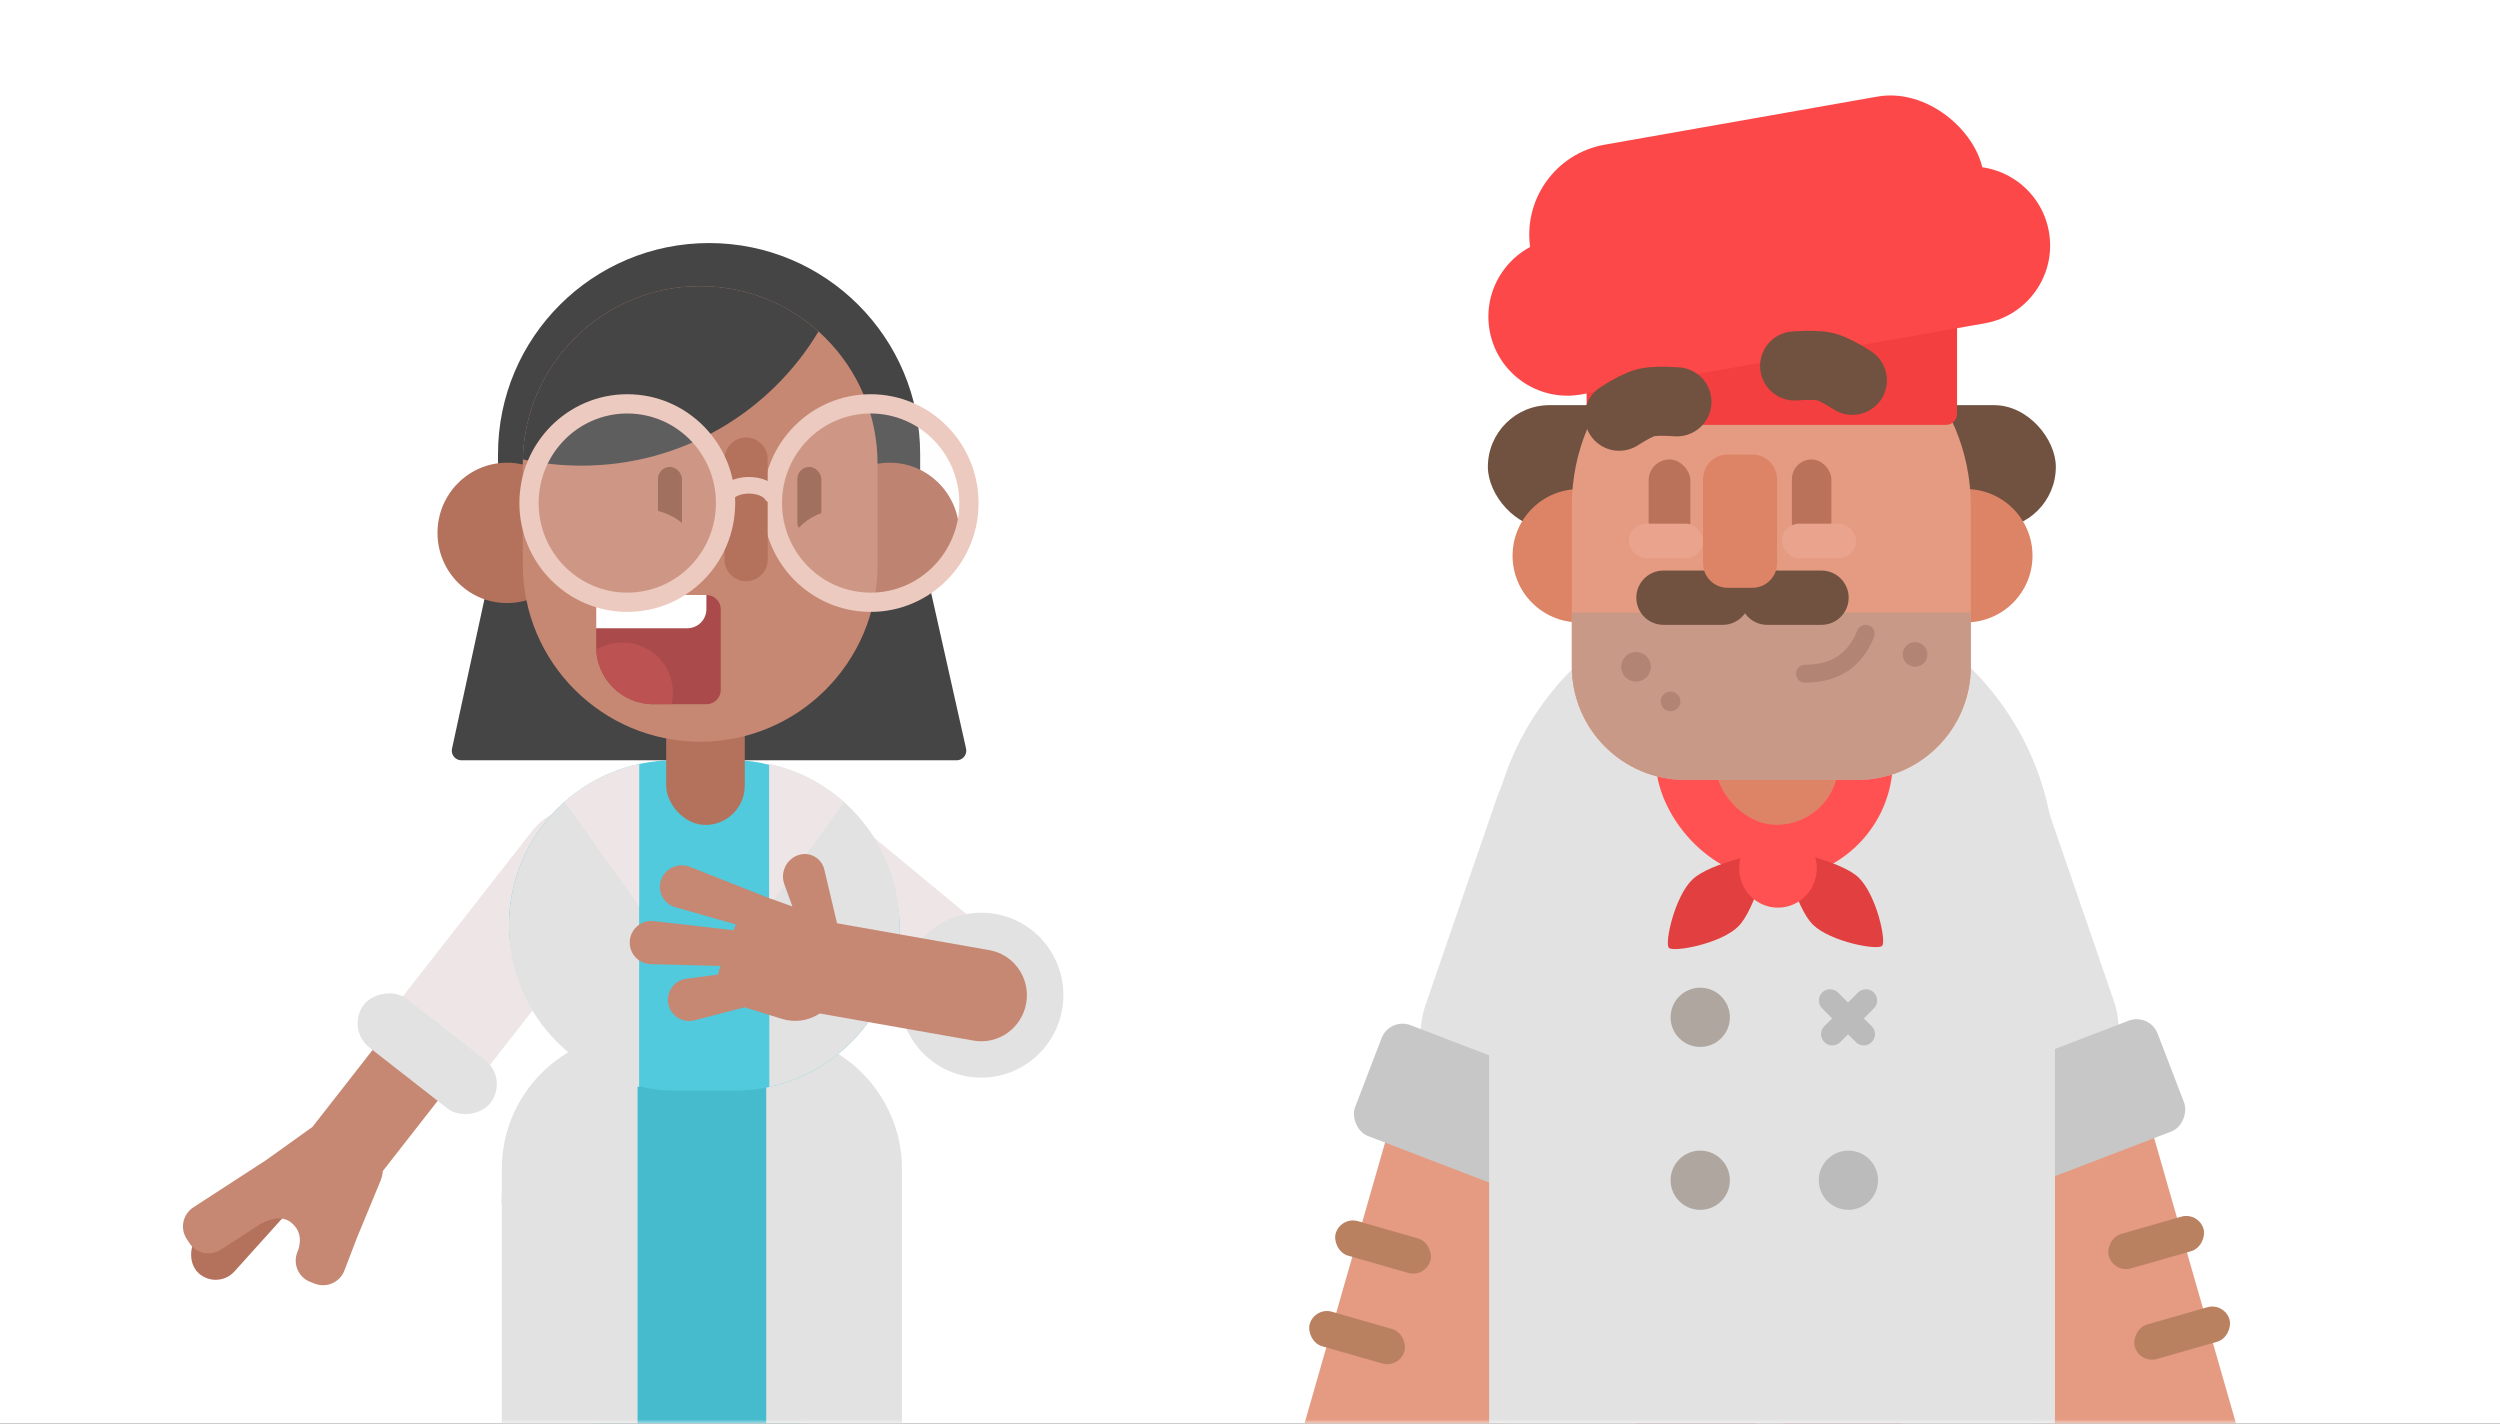<svg xmlns="http://www.w3.org/2000/svg" xmlns:xlink="http://www.w3.org/1999/xlink" width="288" height="164" viewBox="0 0 288 164">
  <rect x="0" y="0" width="288" height="164" fill="#333333" stroke="none"/>
  <defs>
    <rect id="exp_my_name_is-a" width="288" height="164"/>
  </defs>
  <g fill="none" fill-rule="evenodd">
    <mask id="exp_my_name_is-b" fill="#fff">
      <use xlink:href="#exp_my_name_is-a"/>
    </mask>
    <use fill="#FFF" xlink:href="#exp_my_name_is-a"/>
    <g mask="url(#exp_my_name_is-b)">
      <g transform="translate(144 8)">
        <g transform="matrix(-1 0 0 1 119.718 70.814)">
          <g transform="rotate(16 -128.246 79.166)">
            <path fill="#E59B82" d="M13.675,0 L13.675,0 C19.802,-1.12558112e-15 24.769,4.967 24.769,11.095 L24.769,55.307 C24.769,58.448 22.224,60.993 19.084,60.993 L8.266,60.993 C5.126,60.993 2.58,58.448 2.58,55.307 L2.58,11.095 C2.58,4.967 7.547,1.12558112e-15 13.675,0 Z"/>
            <rect width="11.353" height="4.135" y="23.26" fill="#BA8161" rx="2.068"/>
            <rect width="11.353" height="4.135" y="34.115" fill="#BA8161" rx="2.068"/>
          </g>
          <rect width="26.619" height="51.877" x="23.584" y="2.964" fill="#E2E2E2" rx="13.31" transform="rotate(19 36.893 28.903)"/>
          <rect width="22.113" height="13.681" x="12.901" y="41.351" fill="#C7C7C7" rx="2.584" transform="rotate(21 23.957 48.192)"/>
        </g>
        <g transform="translate(0 71.331)">
          <g transform="rotate(16 -128.246 79.166)">
            <path fill="#E59B82" d="M13.675,0 L13.675,0 C19.802,-1.12558112e-15 24.769,4.967 24.769,11.095 L24.769,55.307 C24.769,58.448 22.224,60.993 19.084,60.993 L8.266,60.993 C5.126,60.993 2.58,58.448 2.58,55.307 L2.58,11.095 C2.58,4.967 7.547,1.12558112e-15 13.675,0 Z"/>
            <rect width="11.353" height="4.135" y="23.26" fill="#BA8161" rx="2.068"/>
            <rect width="11.353" height="4.135" y="34.115" fill="#BA8161" rx="2.068"/>
          </g>
          <rect width="26.619" height="51.877" x="23.584" y="2.964" fill="#E2E2E2" rx="13.31" transform="rotate(19 36.893 28.903)"/>
          <rect width="22.113" height="13.681" x="12.901" y="41.351" fill="#C7C7C7" rx="2.584" transform="rotate(21 23.957 48.192)"/>
        </g>
        <g transform="translate(24.253)">
          <g fill="#FC4848" transform="translate(7.132 96.683)">
            <polygon points="13.117 0 26.858 0 26.858 104.989 13.117 104.989"/>
            <polygon points="29.981 0 43.723 0 43.723 104.989 29.981 104.989"/>
          </g>
          <rect width="65.43" height="14.218" x="3.149" y="38.673" fill="#71513F" rx="7.109"/>
          <ellipse cx="58.212" cy="56.019" fill="#DE8466" rx="7.681" ry="7.678"/>
          <path fill="#E2E2E2" d="M35.887,59.563 L35.887,59.563 C53.887,59.563 68.479,74.155 68.479,92.155 L68.479,161.089 C68.479,164.229 65.934,166.775 62.793,166.775 L8.982,166.775 C5.841,166.775 3.296,164.229 3.296,161.089 L3.296,92.155 C3.296,74.155 17.888,59.563 35.887,59.563 Z"/>
          <rect width="27.31" height="27.299" x="22.494" y="65.972" fill="#FF5151" rx="13.649"/>
          <path fill="#E24040" d="M42.815,103.404 C43.561,103.404 46.596,98.833 46.596,95.998 C46.596,93.163 42.857,87.416 42.815,87.416 C42.773,87.416 39.034,93.163 39.034,95.998 C39.034,98.833 42.068,103.404 42.815,103.404 Z" transform="rotate(-46 42.815 95.41)"/>
          <path fill="#E24040" d="M29.754,103.632 C30.501,103.632 33.536,99.061 33.536,96.226 C33.536,93.391 29.796,87.644 29.754,87.644 C29.713,87.644 25.973,93.391 25.973,96.226 C25.973,99.061 29.008,103.632 29.754,103.632 Z" transform="scale(-1 1) rotate(-46 0 165.735)"/>
          <ellipse cx="36.568" cy="92.043" fill="#FF5151" rx="4.469" ry="4.518" transform="rotate(-1 36.568 92.043)"/>
          <ellipse cx="13.675" cy="56.019" fill="#DE8466" rx="7.681" ry="7.678"/>
          <rect width="14.224" height="47.204" x="29.321" y="39.811" fill="#DE8466" rx="7.112"/>
          <path fill="#E59B82" d="M35.803,27.299 L35.803,27.299 C48.496,27.299 58.785,37.588 58.785,50.281 L58.785,68.775 C58.785,75.997 52.93,81.852 45.708,81.852 L25.899,81.852 C18.676,81.852 12.821,75.997 12.821,68.775 L12.821,50.281 C12.821,37.588 23.111,27.299 35.803,27.299 Z"/>
          <path fill="#C99988" d="M58.785,62.56 L58.785,68.775 C58.785,75.997 52.93,81.852 45.708,81.852 L25.899,81.852 C18.676,81.852 12.821,75.997 12.821,68.775 L12.821,62.56 L58.785,62.56 Z"/>
          <rect width="4.802" height="9.626" x="21.672" y="44.929" fill="#BA725A" rx="2.401"/>
          <rect width="4.552" height="9.668" x="38.171" y="44.929" fill="#BA725A" rx="2.276"/>
          <rect width="42.672" height="14.218" x="14.528" y="26.73" fill="#F33F3F" rx="1.28"/>
          <path stroke="#71513F" stroke-linecap="round" stroke-linejoin="round" stroke-width="6.254" d="M41.585 60.854L35.327 60.854M30.206 60.854L23.378 60.854"/>
          <g fill="#FC4848" transform="rotate(-10 66.222 5.284)">
            <rect width="52.913" height="21.043" x="6.258" rx="10.521"/>
            <path d="M9.1,9.668 L56.33,9.668 C61.356,9.668 65.43,13.742 65.43,18.768 L65.43,18.768 C65.43,23.793 61.356,27.868 56.33,27.868 L9.1,27.868 C4.074,27.868 6.15454927e-16,23.793 0,18.768 L0,18.768 C-6.15454927e-16,13.742 4.074,9.668 9.1,9.668 Z" transform="matrix(-1 0 0 1 65.43 0)"/>
          </g>
          <ellipse cx="27.614" cy="109.195" fill="#AFA69F" rx="3.414" ry="3.412"/>
          <ellipse cx="27.614" cy="127.963" fill="#AFA69F" rx="3.414" ry="3.412"/>
          <ellipse cx="44.683" cy="127.963" fill="#BBB" rx="3.414" ry="3.412"/>
          <rect width="8.534" height="3.981" x="19.396" y="52.323" fill="#EAA48D" rx="1.991"/>
          <rect width="8.534" height="3.981" x="37.033" y="52.323" fill="#EAA48D" rx="1.991"/>
          <path fill="#DE8466" d="M30.773,44.361 L33.622,44.361 C35.192,44.361 36.464,45.633 36.464,47.203 L36.464,56.873 C36.464,58.443 35.192,59.716 33.622,59.716 L30.773,59.716 C29.203,59.716 27.93,58.443 27.93,56.873 L27.93,47.203 C27.93,45.633 29.203,44.361 30.773,44.361 Z"/>
          <path stroke="#71513F" stroke-linecap="round" stroke-linejoin="round" stroke-width="7.96" d="M18.084,39.131 C19.587,38.62 20.714,38.365 21.465,38.365 C22.217,38.365 23.373,38.62 24.935,39.131" transform="rotate(-14 21.51 38.748)"/>
          <path stroke="#71513F" stroke-linecap="round" stroke-linejoin="round" stroke-width="7.96" d="M38.48,34.996 C39.983,34.485 41.11,34.23 41.861,34.23 C42.612,34.23 43.769,34.485 45.331,34.996" transform="scale(-1 1) rotate(-14 0 375.906)"/>
          <path stroke="#B18474" stroke-linecap="round" stroke-linejoin="round" stroke-width="2.068" d="M39.684,69.608 C43.122,69.608 45.452,68.077 46.674,65.014"/>
          <ellipse cx="20.218" cy="68.816" fill="#B18474" rx="1.707" ry="1.706"/>
          <ellipse cx="24.2" cy="72.797" fill="#B18474" rx="1.138" ry="1.137"/>
          <ellipse cx="52.364" cy="67.394" fill="#B18474" rx="1.422" ry="1.422"/>
        </g>
        <path stroke="#BBB" stroke-linecap="round" stroke-linejoin="round" stroke-width="2.584" d="M70.954,107.255 L67.075,111.14"/>
        <path stroke="#BBB" stroke-linecap="round" stroke-linejoin="round" stroke-width="2.584" d="M70.954,107.255 L67.075,111.14" transform="matrix(-1 0 0 1 137.78 0)"/>
      </g>
    </g>
    <g mask="url(#exp_my_name_is-b)">
      <g transform="translate(15 28)">
        <g transform="scale(-1 1) rotate(-15 215.487 269.014)">
          <g transform="matrix(-1 0 0 1 44.455 5.914)">
            <rect width="5.817" height="15.428" x="6.428" y="45.491" fill="#B4725C" rx="2.909" transform="rotate(27 9.336 53.205)"/>
            <path fill="#C68873" d="M14.275,53.838 L11.249,58.324 C10.438,59.527 8.804,59.844 7.601,59.033 L7.136,58.719 C5.933,57.907 5.615,56.274 6.427,55.071 L12.004,46.803 L15.306,41.397 C15.345,41.332 15.387,41.269 15.43,41.208 L25.599,3.255 L34.792,5.718 L24.883,42.696 C25.007,43.05 25.075,43.428 25.079,43.819 L25.143,50.846 L25.288,54.981 C25.338,56.432 24.204,57.648 22.753,57.699 L22.192,57.719 C20.742,57.769 19.525,56.635 19.474,55.184 L19.46,54.77 C19.306,53.478 18.676,52.656 17.568,52.305 C16.465,51.955 15.367,52.466 14.275,53.838 Z" transform="rotate(8 20.38 31.37)"/>
          </g>
          <path fill="#EEE6E6" d="M8.015,1.963 L12.965,1.963 C16.494,1.963 19.354,4.823 19.354,8.351 L19.354,34.689 C19.354,35.483 18.71,36.127 17.915,36.127 L8.015,36.127 C7.221,36.127 6.577,35.483 6.577,34.689 L6.577,3.401 C6.577,2.607 7.221,1.963 8.015,1.963 Z" transform="rotate(-23 12.965 19.045)"/>
          <rect width="18.457" height="7.068" x="10.52" y="31.214" fill="#E2E2E2" rx="3.534" transform="rotate(-23 19.749 34.748)"/>
        </g>
        <g transform="rotate(6 -479.154 645.024)">
          <path fill="#EEE6E6" d="M17.778,-7.882 L17.778,-7.882 C21.438,-7.847 24.387,-4.87 24.387,-1.21 L24.387,22.659 C24.387,23.853 23.419,24.822 22.224,24.822 L13.13,24.822 C11.935,24.822 10.967,23.853 10.967,22.659 C10.967,22.654 10.967,22.649 10.967,22.644 L11.125,-1.335 C11.15,-4.975 14.12,-7.906 17.759,-7.882 C17.766,-7.882 17.772,-7.882 17.778,-7.882 Z" transform="scale(-1 1) rotate(56 -10.508 -21.398)"/>
          <ellipse cx="36.526" cy="29.369" fill="#E2E2E2" rx="9.448" ry="9.498"/>
        </g>
        <path fill="#45BBCD" d="M63.619,89.379 L67.28,89.379 C78.769,89.379 88.083,98.693 88.083,110.183 C88.083,111.675 87.923,113.163 87.604,114.621 L85.643,123.602 C83.571,133.094 75.166,139.862 65.449,139.862 L65.449,139.862 C55.733,139.862 47.328,133.094 45.255,123.602 L43.294,114.621 C40.843,103.396 47.956,92.309 59.181,89.858 C60.639,89.54 62.126,89.379 63.619,89.379 Z"/>
        <path fill="#E2E2E2" d="M58.449,91.034 L58.449,144 L42.808,144 L42.808,106.676 C42.808,98.037 49.811,91.034 58.449,91.034 Z"/>
        <path fill="#E2E2E2" d="M88.909,91.034 L88.909,144 L73.268,144 L73.268,106.676 C73.268,98.037 80.271,91.034 88.909,91.034 Z" transform="matrix(-1 0 0 1 162.177 0)"/>
        <g transform="translate(43.631 59.586)">
          <rect width="44.99" height="38.064" fill="#50CADC" rx="19.032"/>
          <path fill="#E2E2E2" d="M14.997,37.636 C6.424,35.785 1.11767523e-15,28.159 0,19.032 C-1.11767523e-15,9.906 6.424,2.279 14.997,0.429 L14.997,37.636 Z"/>
          <path fill="#EEE6E6" d="M6.4,4.797 C8.8,2.665 11.744,1.131 14.997,0.429 L14.997,16.793 L6.4,4.797 Z"/>
          <path fill="#E2E2E2" d="M29.993,0.429 C38.566,2.279 44.99,9.906 44.99,19.032 C44.99,28.159 38.566,35.785 29.993,37.636 L29.993,0.429 Z"/>
          <path fill="#EEE6E6" d="M29.993,0.429 C33.246,1.131 36.19,2.665 38.591,4.797 L29.993,16.793 L29.993,0.429 Z"/>
        </g>
        <g transform="translate(55.273 64.193)">
          <path fill="#C68873" d="M42.889,16.01 L24.123,16.01 L24.123,26.588 L42.889,26.588 C45.782,26.588 48.127,24.22 48.127,21.299 C48.127,18.378 45.782,16.01 42.889,16.01" transform="rotate(10 36.125 21.299)"/>
          <path fill="#C68873" d="M20.554,17.089 C20.568,17.208 20.575,17.33 20.575,17.454 L20.575,19.77 L22.672,18.017 C23.774,17.095 25.414,17.24 26.338,18.34 C27.16,19.32 27.032,20.78 26.053,21.602 C25.984,21.659 25.912,21.713 25.837,21.762 L20.126,25.521 C20.072,25.557 20.017,25.589 19.962,25.619 C19.553,26.169 18.963,26.584 18.264,26.768 L14.441,27.78 C11.699,28.505 8.888,26.871 8.162,24.128 C8.07,23.781 8.015,23.424 7.997,23.065 L7.778,18.566 C7.778,18.565 7.777,18.564 7.777,18.563 L4.394,13.649 C3.628,12.537 3.909,11.015 5.021,10.25 C5.062,10.221 5.105,10.194 5.148,10.168 C6.305,9.473 7.807,9.847 8.502,11.004 C8.528,11.047 8.553,11.091 8.576,11.136 L10.271,14.399 C10.405,14.375 10.543,14.359 10.682,14.352 C10.733,14.349 10.783,14.348 10.833,14.348 L11.312,14.348 L8.752,6.708 C8.316,5.405 9.018,3.995 10.321,3.558 C10.356,3.547 10.391,3.536 10.426,3.526 C11.747,3.147 13.125,3.911 13.504,5.232 C13.514,5.267 13.523,5.302 13.532,5.338 L15.691,14.348 L16.404,14.348 L15.885,7.101 C15.789,5.768 16.793,4.609 18.127,4.514 C18.184,4.51 18.242,4.508 18.3,4.508 C19.697,4.508 20.83,5.64 20.83,7.037 C20.83,7.061 20.829,7.084 20.829,7.107 L20.554,17.089 Z" transform="rotate(-70 15.413 15.69)"/>
        </g>
        <path fill="#454545" d="M66.687,0 L66.687,0 C80.116,-2.46697561e-15 91.003,10.887 91.003,24.316 L91.003,34.658 L96.29,58.234 C96.424,58.832 96.048,59.425 95.45,59.559 C95.37,59.577 95.289,59.586 95.207,59.586 L38.156,59.586 C37.543,59.586 37.047,59.09 37.047,58.477 C37.047,58.398 37.055,58.319 37.072,58.242 L42.37,33.825 L42.37,24.316 C42.37,10.887 53.257,2.46697561e-15 66.687,0 Z"/>
        <rect width="9.056" height="19.862" x="61.742" y="47.172" fill="#B4725C" rx="4.528"/>
        <g transform="translate(35.399 4.966)">
          <ellipse cx="8.008" cy="28.422" fill="#B4725C" rx="8.008" ry="8.084"/>
          <ellipse cx="52.099" cy="28.422" fill="#B4725C" rx="8.008" ry="8.084"/>
          <g transform="translate(9.825)">
            <path fill="#C68873" d="M20.433,0 L20.433,0 C31.718,-2.07302091e-15 40.867,9.148 40.867,20.433 L40.867,32.045 C40.867,43.33 31.718,52.478 20.433,52.478 L20.433,52.478 C9.148,52.478 -2.17069974e-15,43.33 -3.55271368e-15,32.045 L-3.55271368e-15,20.433 C-4.93472762e-15,9.148 9.148,2.07302091e-15 20.433,0 Z"/>
            <path fill="#454545" d="M34.07,5.216 C28.537,14.473 18.373,20.677 6.751,20.677 C4.436,20.677 2.179,20.431 0.005,19.964 C0.255,8.896 9.305,2.04420641e-15 20.433,0 C25.674,-9.62650315e-16 30.453,1.973 34.07,5.216 Z"/>
          </g>
          <rect width="2.761" height="7.805" x="25.4" y="20.822" fill="#935A47" rx="1.381"/>
          <rect width="2.761" height="7.805" x="41.455" y="20.822" fill="#935A47" rx="1.381"/>
          <path fill="#AA4A4A" d="M18.282,35.579 L30.984,35.579 C31.895,35.579 32.634,36.318 32.634,37.229 L32.634,46.511 C32.634,47.423 31.895,48.161 30.984,48.161 L24.88,48.161 C21.236,48.161 18.282,45.207 18.282,41.563 L18.282,35.579 Z"/>
          <path fill="#BD5252" d="M26.948,48.161 L24.88,48.161 C21.347,48.161 18.463,45.385 18.29,41.895 C19.171,41.359 20.208,41.049 21.318,41.049 C24.519,41.049 27.114,43.621 27.114,46.793 C27.114,47.265 27.056,47.723 26.948,48.161 Z"/>
          <path fill="#FFF" d="M30.978,35.579 L30.978,37.209 C30.978,38.424 29.993,39.408 28.778,39.408 L18.282,39.408 L18.282,35.579 L30.978,35.579 Z"/>
          <path stroke="#C68873" stroke-width="3.328" d="M20.847,27.136 C25.174,26.951 27.705,28.112 28.441,30.621"/>
          <path stroke="#C68873" stroke-width="3.328" d="M41.935,27.136 C46.261,26.951 48.792,28.112 49.528,30.621" transform="matrix(-1 0 0 1 91.463 0)"/>
          <ellipse cx="49.901" cy="24.987" fill="#FFFBFB" fill-opacity=".138" stroke="#ECCABF" stroke-width="2.219" rx="11.321" ry="11.429"/>
          <path fill="#B4725C" d="M35.554,17.433 L35.554,17.433 C36.926,17.433 38.039,18.545 38.039,19.918 L38.039,31.509 C38.039,32.882 36.926,33.994 35.554,33.994 L35.554,33.994 C34.181,33.994 33.068,32.882 33.068,31.509 L33.068,19.918 C33.068,18.545 34.181,17.433 35.554,17.433 Z"/>
          <ellipse cx="21.865" cy="24.987" fill="#FFFBFB" fill-opacity=".138" stroke="#ECCABF" stroke-width="2.219" rx="11.321" ry="11.429"/>
          <path stroke="#ECCABF" stroke-linecap="round" stroke-width="1.911" d="M38.516,24.015 C38.094,23.384 37.074,22.939 35.883,22.939 C34.314,22.939 33.043,23.71 33.043,24.661"/>
        </g>
      </g>
    </g>
  </g>
</svg>
